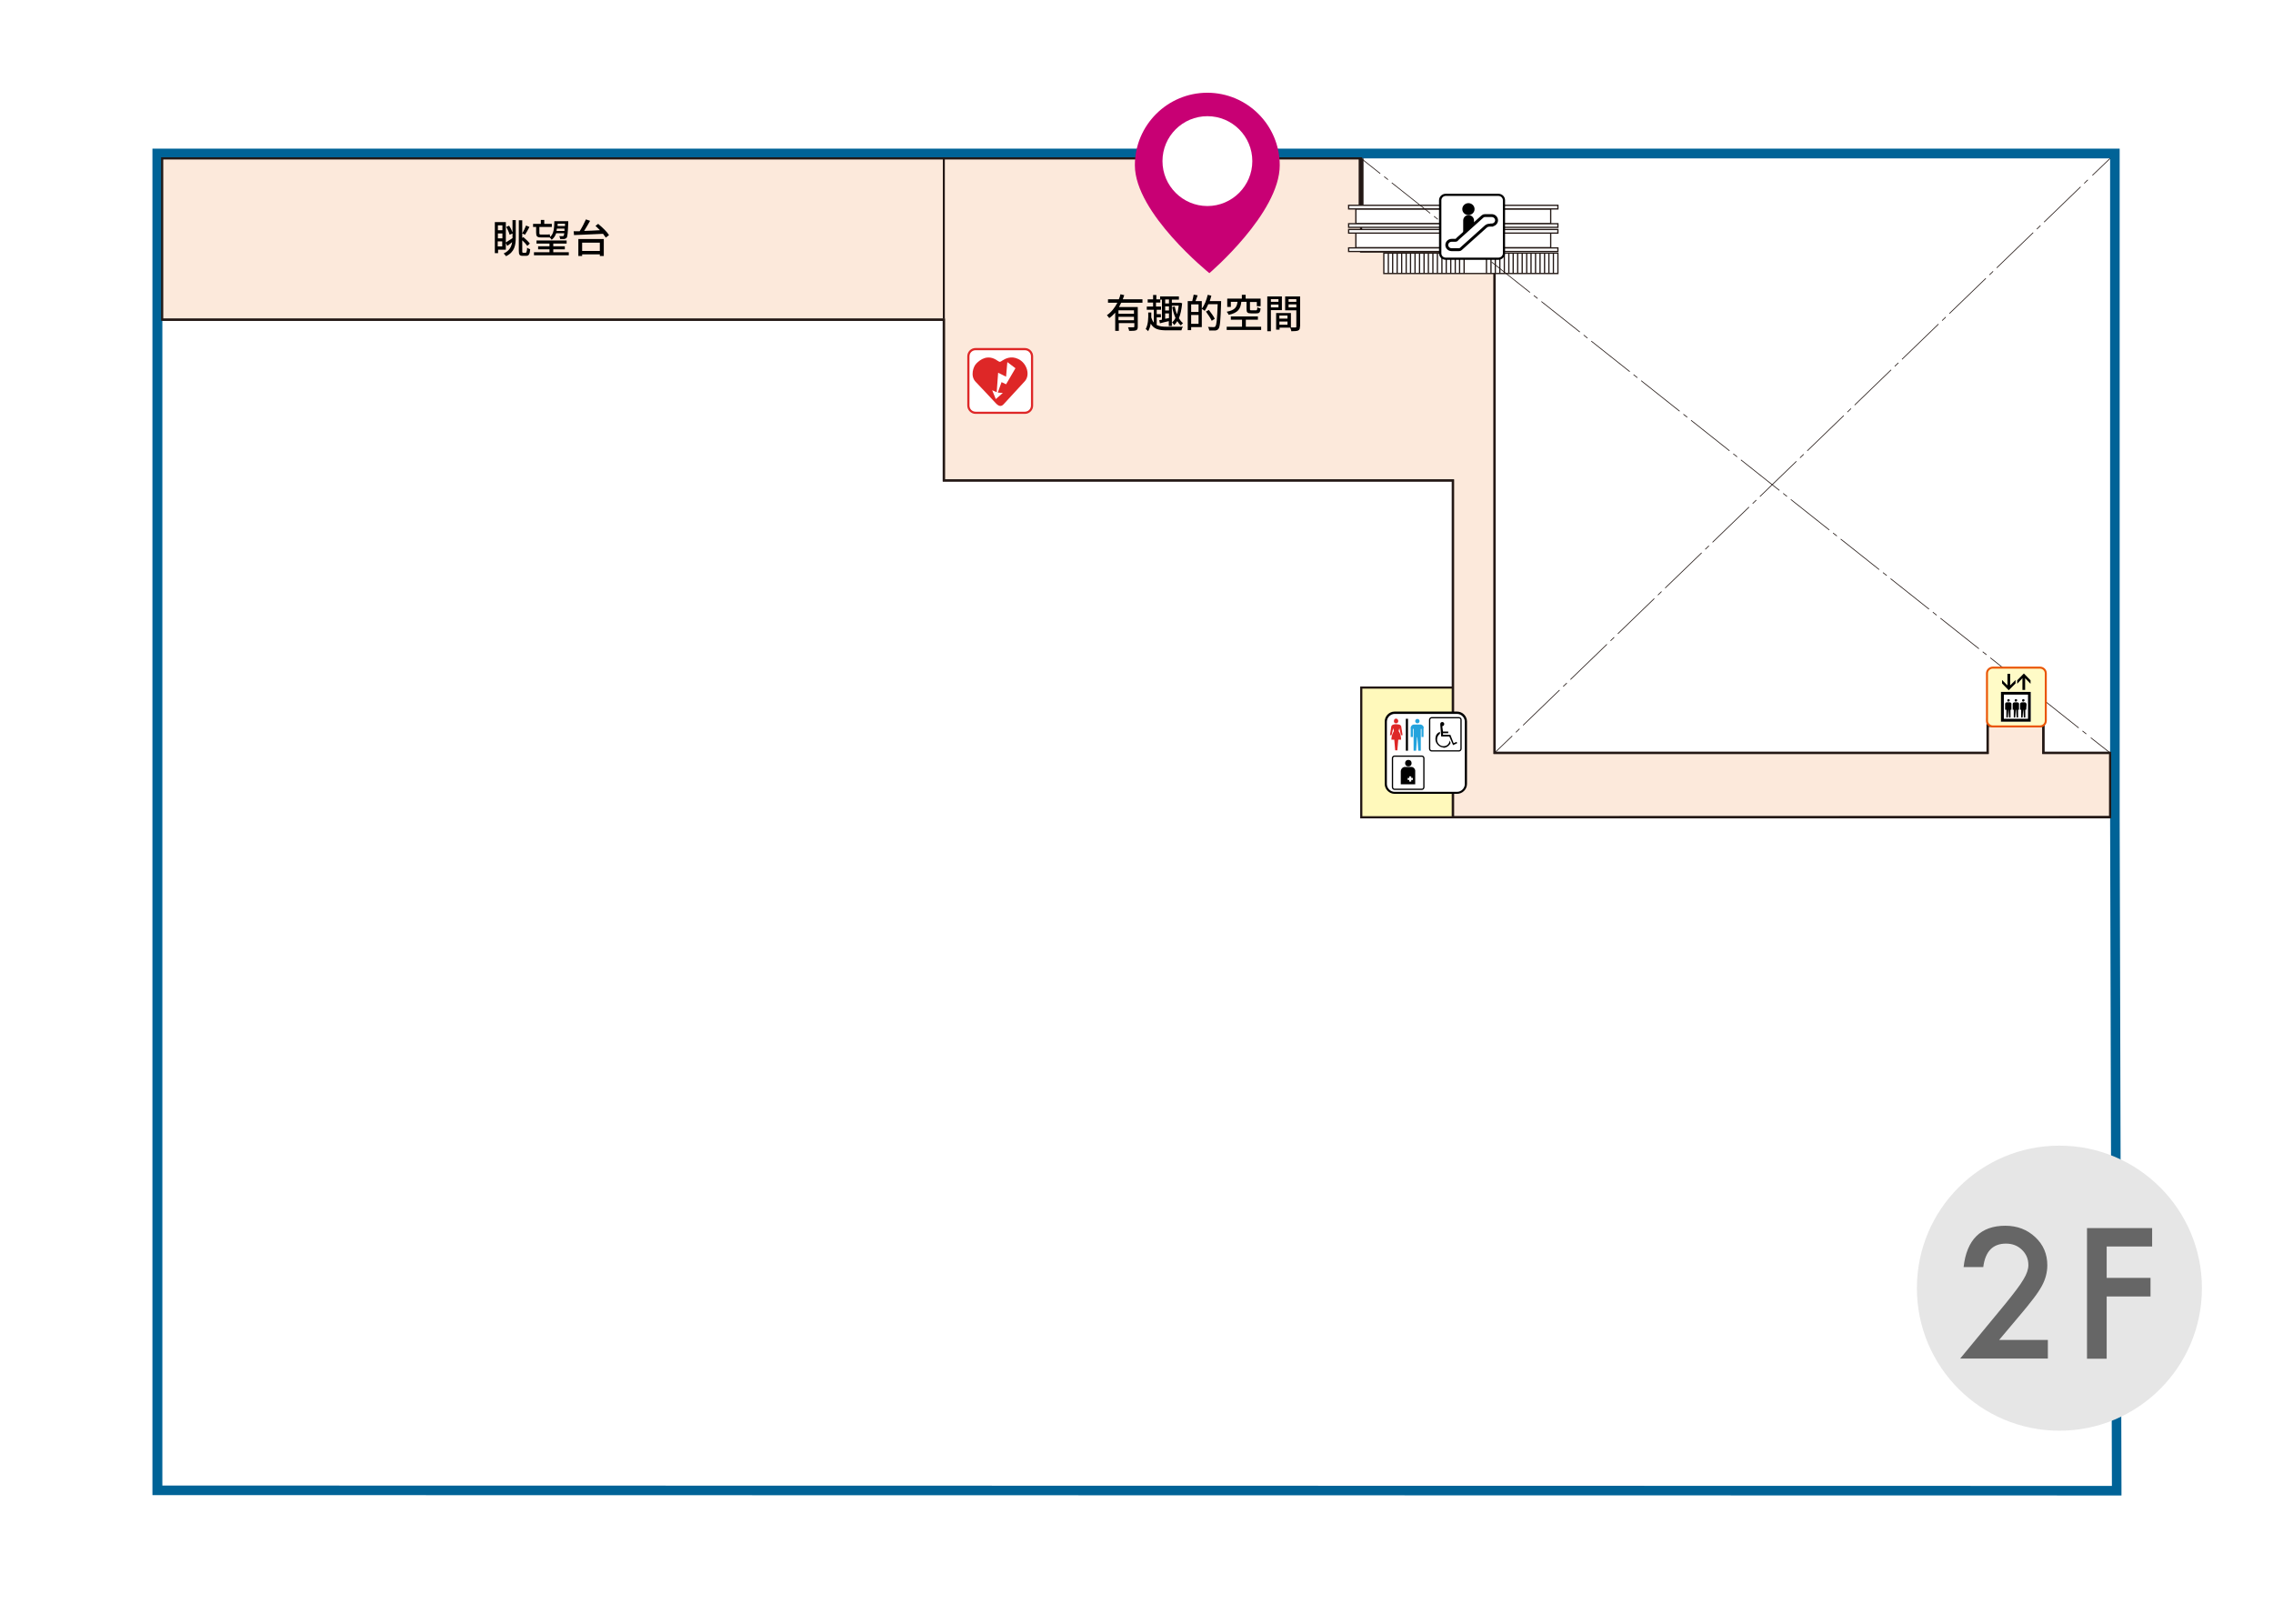 <?xml version="1.0" encoding="UTF-8"?>
<svg xmlns="http://www.w3.org/2000/svg" width="1260" height="900" xmlns:xlink="http://www.w3.org/1999/xlink" viewBox="0 0 126 90">
  <defs>
    <style>
      .cls-1, .cls-2, .cls-3, .cls-4, .cls-5, .cls-6, .cls-7, .cls-8, .cls-9, .cls-10, .cls-11, .cls-12, .cls-13, .cls-14 {
        fill: none;
      }

      .cls-2 {
        stroke-dasharray: 2.72 .27 .27 .27;
      }

      .cls-2, .cls-15, .cls-4, .cls-5, .cls-9, .cls-10, .cls-11, .cls-12, .cls-13, .cls-14 {
        stroke: #231815;
      }

      .cls-2, .cls-15, .cls-4, .cls-8, .cls-9, .cls-10, .cls-11, .cls-12, .cls-13, .cls-14 {
        stroke-miterlimit: 10;
      }

      .cls-2, .cls-9, .cls-10, .cls-12, .cls-13 {
        stroke-width: .04px;
      }

      .cls-16 {
        fill: #e6e6e6;
      }

      .cls-15 {
        fill: #fce9db;
      }

      .cls-15, .cls-11 {
        stroke-width: .12px;
      }

      .cls-17 {
        fill: #c80074;
      }

      .cls-3 {
        stroke-width: .16px;
      }

      .cls-3, .cls-6 {
        stroke: #000;
      }

      .cls-18 {
        fill: #006397;
      }

      .cls-19 {
        fill: url(#Unnamed_Pattern_2);
      }

      .cls-4 {
        stroke-width: .27px;
      }

      .cls-5 {
        stroke-width: .11px;
      }

      .cls-20 {
        fill: #23a3dd;
      }

      .cls-21 {
        fill: #fff;
      }

      .cls-22 {
        fill: #666;
      }

      .cls-23 {
        fill: #de2727;
      }

      .cls-6 {
        stroke-width: .07px;
      }

      .cls-7 {
        stroke: #18943b;
        stroke-width: .29px;
      }

      .cls-8 {
        stroke: #595757;
        stroke-width: .03px;
      }

      .cls-9 {
        stroke-dasharray: .27 .27;
      }

      .cls-24 {
        fill: #ea5504;
      }

      .cls-10 {
        stroke-dasharray: .28 .28;
      }

      .cls-25 {
        fill: #00a73b;
      }

      .cls-12 {
        stroke-dasharray: 2.81 .28 .28 .28;
      }

      .cls-26 {
        clip-path: url(#clippath);
      }

      .cls-27 {
        fill: #fffbc7;
      }

      .cls-14 {
        stroke-width: .07px;
      }

      .cls-28 {
        fill: #fff9bb;
      }
    </style>
    <clipPath id="clippath">
      <rect class="cls-1" width="19.49" height="19.49"/>
    </clipPath>
    <pattern id="Unnamed_Pattern_2" data-name="Unnamed Pattern 2" x="0" y="0" width="19.49" height="19.49" patternTransform="translate(-8084.3 9409.35) scale(1.01 -1.01)" patternUnits="userSpaceOnUse" viewBox="0 0 19.49 19.49">
      <g>
        <rect class="cls-1" width="19.49" height="19.49"/>
        <g class="cls-26">
          <line class="cls-8" x1="9.74" y1="29.23" x2="-9.74" y2="9.74"/>
          <line class="cls-8" x1="11.14" y1="27.84" x2="-8.35" y2="8.35"/>
          <line class="cls-8" x1="12.53" y1="26.45" x2="-6.96" y2="6.96"/>
          <line class="cls-8" x1="13.92" y1="25.05" x2="-5.57" y2="5.57"/>
          <line class="cls-8" x1="15.31" y1="23.66" x2="-4.18" y2="4.18"/>
          <line class="cls-8" x1="16.7" y1="22.27" x2="-2.78" y2="2.78"/>
          <line class="cls-8" x1="18.1" y1="20.88" x2="-1.39" y2="1.39"/>
          <line class="cls-8" x1="19.49" y1="19.49" x2="0" y2="0"/>
          <line class="cls-8" x1="20.88" y1="18.1" x2="1.39" y2="-1.39"/>
          <line class="cls-8" x1="22.27" y1="16.7" x2="2.78" y2="-2.78"/>
          <line class="cls-8" x1="23.66" y1="15.31" x2="4.18" y2="-4.18"/>
          <line class="cls-8" x1="25.05" y1="13.92" x2="5.57" y2="-5.57"/>
          <line class="cls-8" x1="26.45" y1="12.53" x2="6.96" y2="-6.96"/>
          <line class="cls-8" x1="27.84" y1="11.14" x2="8.35" y2="-8.35"/>
          <line class="cls-8" x1="29.23" y1="9.74" x2="9.74" y2="-9.74"/>
        </g>
      </g>
    </pattern>
  </defs>
  <g id="_マップ" data-name="マップ">
    <rect class="cls-21" width="126" height="90"/>
    <rect class="cls-21" x="8.98" y="8.76" width="108.08" height="73.59"/>
    <polygon class="cls-19" points="116.97 82.29 8.94 82.29 8.94 8.76 73.77 8.76 73.77 17.87 82.24 17.87 82.24 43.2 116.97 43.32 116.97 82.29"/>
    <path class="cls-18" d="M116.97,8.78v36.54l.1,37.04-108.07-.02V8.78h107.98M117.5,8.24H8.45v74.63h.54s108.07.02,108.07.02h.54s0-.54,0-.54l-.1-37.04V8.24h0Z"/>
    <rect class="cls-28" x="75.46" y="38.11" width="5.09" height="7.19"/>
    <polygon class="cls-15" points="116.97 41.73 113.27 41.73 113.27 40.23 110.18 40.23 110.18 41.73 82.85 41.73 82.85 26.63 82.85 25.39 82.85 13.94 75.45 13.94 75.45 8.78 52.32 8.78 8.99 8.78 8.99 17.72 52.32 17.72 52.32 26.63 67.4 26.63 80.54 26.63 80.54 45.3 116.97 45.29 116.97 41.73"/>
    <line class="cls-13" x1="82.85" y1="41.73" x2="83.83" y2="40.79"/>
    <line class="cls-10" x1="84.03" y1="40.59" x2="84.33" y2="40.3"/>
    <line class="cls-12" x1="84.43" y1="40.2" x2="115.89" y2="9.82"/>
    <line class="cls-13" x1="115.99" y1="9.72" x2="116.97" y2="8.78"/>
    <polyline class="cls-11" points="110.18 39.82 110.18 41.73 82.85 41.73 82.85 15.16"/>
    <rect class="cls-21" x="75.16" y="11.58" width="10.8" height=".82"/>
    <rect class="cls-14" x="75.16" y="11.58" width="10.8" height=".82"/>
    <rect class="cls-21" x="74.76" y="11.38" width="11.6" height=".2"/>
    <rect class="cls-14" x="74.76" y="11.38" width="11.6" height=".2"/>
    <rect class="cls-21" x="76.71" y="14.03" width="9.65" height="1.13"/>
    <rect class="cls-14" x="76.71" y="14.03" width="9.65" height="1.13"/>
    <rect class="cls-21" x="75.16" y="12.91" width="10.8" height=".82"/>
    <rect class="cls-14" x="75.16" y="12.91" width="10.8" height=".82"/>
    <rect class="cls-21" x="74.76" y="12.72" width="11.6" height=".2"/>
    <rect class="cls-14" x="74.76" y="12.72" width="11.6" height=".2"/>
    <rect class="cls-21" x="74.76" y="12.4" width="11.6" height=".2"/>
    <rect class="cls-14" x="74.76" y="12.4" width="11.6" height=".2"/>
    <rect class="cls-21" x="74.76" y="13.74" width="11.6" height=".2"/>
    <rect class="cls-14" x="74.76" y="13.74" width="11.6" height=".2"/>
    <line class="cls-14" x1="86.11" y1="15.16" x2="86.11" y2="14.03"/>
    <line class="cls-14" x1="85.86" y1="15.16" x2="85.86" y2="14.03"/>
    <line class="cls-14" x1="85.62" y1="15.16" x2="85.62" y2="14.03"/>
    <line class="cls-14" x1="85.37" y1="15.16" x2="85.37" y2="14.03"/>
    <line class="cls-14" x1="85.12" y1="15.16" x2="85.12" y2="14.03"/>
    <line class="cls-14" x1="84.87" y1="15.16" x2="84.87" y2="14.03"/>
    <line class="cls-14" x1="84.63" y1="15.16" x2="84.63" y2="14.03"/>
    <line class="cls-14" x1="84.38" y1="15.16" x2="84.38" y2="14.03"/>
    <line class="cls-14" x1="84.13" y1="15.16" x2="84.13" y2="14.03"/>
    <line class="cls-14" x1="83.88" y1="15.16" x2="83.88" y2="14.03"/>
    <line class="cls-14" x1="83.64" y1="15.16" x2="83.64" y2="14.03"/>
    <line class="cls-14" x1="83.39" y1="15.16" x2="83.39" y2="14.03"/>
    <line class="cls-14" x1="83.14" y1="15.16" x2="83.14" y2="14.03"/>
    <line class="cls-14" x1="82.89" y1="15.16" x2="82.89" y2="14.03"/>
    <line class="cls-14" x1="82.65" y1="15.16" x2="82.65" y2="14.03"/>
    <line class="cls-14" x1="82.4" y1="15.16" x2="82.4" y2="14.03"/>
    <line class="cls-14" x1="81.16" y1="15.16" x2="81.16" y2="14.03"/>
    <line class="cls-14" x1="80.91" y1="15.16" x2="80.91" y2="14.03"/>
    <line class="cls-14" x1="80.67" y1="15.16" x2="80.67" y2="14.03"/>
    <line class="cls-14" x1="80.42" y1="15.16" x2="80.42" y2="14.03"/>
    <line class="cls-14" x1="80.17" y1="15.16" x2="80.17" y2="14.03"/>
    <line class="cls-14" x1="79.93" y1="15.16" x2="79.93" y2="14.03"/>
    <line class="cls-14" x1="79.68" y1="15.16" x2="79.68" y2="14.03"/>
    <line class="cls-14" x1="79.43" y1="15.16" x2="79.43" y2="14.03"/>
    <line class="cls-14" x1="79.18" y1="15.16" x2="79.18" y2="14.03"/>
    <line class="cls-14" x1="78.94" y1="15.16" x2="78.94" y2="14.03"/>
    <line class="cls-14" x1="78.69" y1="15.16" x2="78.69" y2="14.03"/>
    <line class="cls-14" x1="78.44" y1="15.16" x2="78.44" y2="14.03"/>
    <line class="cls-14" x1="78.19" y1="15.16" x2="78.19" y2="14.03"/>
    <line class="cls-14" x1="77.95" y1="15.16" x2="77.95" y2="14.03"/>
    <line class="cls-14" x1="77.7" y1="15.16" x2="77.7" y2="14.03"/>
    <line class="cls-14" x1="77.45" y1="15.16" x2="77.45" y2="14.03"/>
    <line class="cls-14" x1="77.2" y1="15.16" x2="77.2" y2="14.03"/>
    <line class="cls-14" x1="76.96" y1="15.16" x2="76.96" y2="14.03"/>
    <polyline class="cls-11" points="8.99 17.72 52.32 17.72 52.32 26.63 80.54 26.63 80.54 45.3 116.97 45.3"/>
    <polyline class="cls-11" points="80.54 45.3 75.46 45.3 75.46 38.11 80.54 38.11"/>
    <polyline class="cls-11" points="113.27 39.82 113.27 41.73 116.97 41.73"/>
    <line class="cls-4" x1="75.45" y1="11.38" x2="75.45" y2="8.78"/>
    <line class="cls-5" x1="52.32" y1="17.67" x2="52.32" y2="8.82"/>
    <line class="cls-13" x1="75.45" y1="8.78" x2="76.51" y2="9.62"/>
    <line class="cls-9" x1="76.73" y1="9.79" x2="77.05" y2="10.04"/>
    <line class="cls-2" x1="77.15" y1="10.13" x2="115.8" y2="40.8"/>
    <line class="cls-13" x1="115.9" y1="40.89" x2="116.97" y2="41.73"/>
    <circle class="cls-16" cx="114.16" cy="71.4" r="7.9"/>
    <g>
      <rect class="cls-25" x="77.3" y="41.93" width="1.7" height="1.68"/>
      <rect class="cls-7" x="77.3" y="41.93" width="1.7" height="1.68"/>
      <path class="cls-21" d="M77.29,43.96c-.27,0-.5-.21-.5-.5v-3.46c0-.27.21-.5.5-.5h3.46c.27,0,.5.21.5.5v3.46c0,.27-.21.5-.5.5h-3.46Z"/>
      <path d="M80.77,39.57c.23,0,.43.2.43.43v3.46c0,.23-.2.43-.43.43h-3.46c-.23,0-.43-.2-.43-.43v-3.46c0-.23.2-.43.43-.43h3.46M80.77,39.44h-3.46c-.3,0-.55.25-.55.55v3.46c0,.3.25.55.55.55h3.46c.3,0,.55-.25.55-.55v-3.46c0-.3-.25-.55-.55-.55"/>
      <path class="cls-23" d="M77.39,40.09c.07,0,.12-.05.12-.12s-.05-.14-.12-.14-.12.05-.12.14.05.12.12.12"/>
      <path class="cls-20" d="M78.57,40.09c.07,0,.12-.05.12-.12s-.05-.12-.12-.12-.12.05-.12.12.05.12.12.12"/>
      <path class="cls-20" d="M78.75,40.16h-.39c-.11.02-.18.12-.16.23v.46h.12v-.45h.04v1.21h.14l.05-.75h.02l.05.75h.14v-1.21h.04v.45h.11v-.46c.04-.11-.04-.2-.14-.23"/>
      <path class="cls-23" d="M77.66,40.75h.09l-.07-.45c0-.07-.05-.12-.12-.14-.05,0-.11-.02-.16-.02s-.11,0-.16.02c-.07.02-.12.07-.12.14l-.07.45h.09l.09-.39.04.16c-.09.14-.14.3-.14.48h.16l.05.59h.12l.05-.59h.16c0-.18-.05-.36-.14-.48l.04-.16.09.39"/>
      <rect x="77.93" y="39.84" width=".12" height="1.77"/>
      <path class="cls-6" d="M80.88,39.78h-1.52c-.05,0-.11.05-.11.11v1.61c0,.07.05.12.11.12h1.52c.05,0,.11-.05.11-.12v-1.61c0-.05-.05-.11-.11-.11"/>
      <path d="M80.02,41.43c-.23,0-.45-.21-.45-.46s.11-.34.25-.41v.11c-.09.07-.16.18-.16.32,0,.2.16.37.36.37s.32-.14.34-.32l.05.14c-.07.16-.23.27-.41.27"/>
      <path d="M80.54,41.28l-.2-.46h-.45l-.05-.64v-.05c0-.07.05-.11.11-.11s.11.05.11.11-.05.12-.11.12l.04.3h.29v.09h-.29v.09h.41l.18.46.16-.07.04.07-.23.11"/>
      <path class="cls-6" d="M77.3,43.75c-.05,0-.11-.05-.11-.12v-1.61c0-.05.05-.11.11-.11h1.52c.05,0,.11.05.11.11v1.61c0,.07-.05.12-.11.12h-1.52"/>
      <path d="M78.25,42.3c0,.11-.07.18-.18.18s-.18-.07-.18-.18.07-.18.18-.18.18.07.18.18"/>
      <path d="M78.25,42.51h-.37c-.12,0-.23.11-.23.25v.71h.8v-.71c.02-.12-.09-.25-.21-.25M78.32,43.23h-.09v.09h-.11v-.09h-.09v-.11h.09v-.09h.11v.09h.09v.11"/>
    </g>
    <g>
      <path class="cls-27" d="M110.47,40.27c-.18,0-.32-.14-.32-.32v-2.63c0-.17.14-.32.32-.32h2.61c.18,0,.32.14.32.32v2.63c0,.17-.14.32-.32.32h-2.61Z"/>
      <path class="cls-24" d="M113.08,37.06c.15,0,.27.12.27.26v2.63c0,.14-.12.26-.27.26h-2.61c-.15,0-.27-.12-.27-.26v-2.63c0-.14.12-.26.27-.26h2.61M113.08,36.95h-2.61c-.21,0-.38.17-.38.37v2.63c0,.21.17.37.38.37h2.61c.21,0,.38-.17.38-.37v-2.63c0-.21-.17-.37-.38-.37"/>
      <rect class="cls-21" x="110.92" y="38.35" width="1.65" height="1.65"/>
      <path d="M110.92,40h1.65v-1.65h-1.65v1.65ZM111.08,38.5h1.34v1.34h-1.34v-1.34Z"/>
      <polygon points="111.73 37.88 111.73 37.69 111.43 37.99 111.43 37.35 111.28 37.35 111.28 37.99 110.98 37.69 110.98 37.88 111.35 38.26 111.73 37.88"/>
      <polygon points="112.11 37.59 112.11 38.24 112.26 38.24 112.26 37.59 112.56 37.9 112.56 37.71 112.19 37.33 111.82 37.71 111.82 37.9 112.11 37.59"/>
      <path d="M111.17,39.34h.05v.43h.08l.03-.43h.01l.03.43h.08v-.43h.05v-.29c.02-.06-.02-.11-.08-.12-.03,0-.06,0-.09,0s-.06,0-.09,0c-.06,0-.1.06-.09.12v.29"/>
      <path d="M111.34,38.89s.07-.03.07-.07-.03-.07-.07-.07-.07.03-.07.07.03.07.07.07"/>
      <path d="M111.58,39.34h.05v.43h.08l.03-.43h.02l.03.43h.08v-.43h.05v-.29c.02-.06-.02-.11-.08-.12-.03,0-.06,0-.09,0s-.06,0-.09,0c-.06,0-.1.06-.09.12v.29"/>
      <path d="M111.75,38.89s.07-.03.07-.07-.03-.07-.07-.07-.07.03-.07.07.03.07.07.07"/>
      <path d="M111.99,39.34h.05v.43h.08l.03-.43h.01l.03.43h.08v-.43h.05l.02-.29c0-.06-.04-.11-.09-.12-.03,0-.06,0-.09,0s-.06,0-.09,0c-.06,0-.1.06-.09.12v.29"/>
      <path d="M112.16,38.89s.07-.03.07-.07-.03-.07-.07-.07-.07.03-.07.07.03.07.07.07"/>
    </g>
    <g>
      <path class="cls-21" d="M57.15,22.49c0,.19-.15.34-.34.34h-2.73c-.19,0-.34-.15-.34-.34v-2.73c0-.19.15-.34.34-.34h2.73c.19,0,.34.15.34.34v2.73Z"/>
      <path class="cls-23" d="M56.81,19.41c.19,0,.34.15.34.34v2.73c0,.19-.15.34-.34.34h-2.73c-.19,0-.34-.15-.34-.34v-2.73c0-.19.15-.34.34-.34h2.73M56.81,19.29h-2.73c-.26,0-.46.21-.46.46v2.73c0,.25.21.46.46.46h2.73c.26,0,.46-.21.46-.46v-2.73c0-.26-.21-.46-.46-.46"/>
      <path class="cls-23" d="M55.33,20.01c.08.06.1.07.24-.03.14-.09.47-.28.88-.08.49.24.67.9.35,1.24,0,0-1.06,1.15-1.16,1.26s-.23.17-.43-.04-.9-.97-1.12-1.19c-.32-.32-.14-.86.04-1.03.19-.19.63-.55,1.19-.13"/>
      <polygon class="cls-21" points="55 21.63 55.2 22.12 55.59 21.78 55.31 21.76 55.52 21.18 55.77 21.3 56.29 20.41 55.84 20.07 55.77 20.88 55.33 20.66 55.25 21.74 55 21.63"/>
    </g>
    <g>
      <path class="cls-21" d="M80.14,14.34c-.17,0-.31-.13-.31-.3v-2.94c0-.16.14-.3.31-.3h2.92c.17,0,.31.13.31.3v2.94c0,.16-.14.3-.31.3h-2.92Z"/>
      <path d="M83.06,10.86c.14,0,.25.11.25.24v2.94c0,.13-.11.24-.25.24h-2.92c-.14,0-.24-.11-.24-.24v-2.94c0-.13.11-.24.24-.24h2.92M83.06,10.74h-2.92c-.2,0-.37.16-.37.36v2.94c0,.2.16.36.37.36h2.92c.2,0,.37-.16.37-.36v-2.94c0-.2-.16-.36-.37-.36"/>
      <path class="cls-3" d="M82.69,12.48h-.1c-.11,0-.17.03-.23.08,0,0-1.35,1.21-1.37,1.23-.02.02-.05.05-.12.05h-.4c-.15,0-.27-.12-.27-.26s.12-.26.27-.26h.21c.08,0,.07-.04.13-.09.03-.03,1.33-1.2,1.37-1.23.03-.03.08-.05.13-.05h.38c.15,0,.27.12.27.26s-.12.26-.27.26h0Z"/>
      <path d="M81.4,11.92c.19,0,.34-.15.34-.33s-.15-.33-.34-.33-.34.15-.34.33.15.33.34.33"/>
      <path d="M81.71,12.46v-.24c0-.16-.14-.3-.3-.3s-.3.13-.3.3v.82"/>
    </g>
    <g>
      <path d="M28.4,12.2h.19v.94c0,.45-.06.83-.54,1.06-.03-.04-.09-.12-.13-.15.32-.15.43-.37.47-.63-.09.07-.18.15-.27.21l-.08-.16v.37h-.43v.19h-.18v-1.72h.61v1.13c.1-.06.24-.15.37-.24v-.26l-.16.07c-.03-.12-.11-.3-.19-.43l.16-.07c.08.11.15.26.19.37v-.69ZM27.6,12.49v.27h.25v-.27h-.25ZM27.6,13.21h.25v-.27h-.25v.27ZM27.84,13.66v-.28h-.25v.28h.25ZM29.16,14s.06-.06.06-.27c.04.03.11.07.17.08-.02.27-.07.37-.22.37h-.2c-.17,0-.21-.06-.21-.29v-1.68h.19v.98l.06-.05c.13.11.29.26.36.36l-.14.13c-.06-.09-.17-.21-.28-.31v.58c0,.09,0,.11.06.11h.15ZM29.35,12.58c-.08.15-.17.32-.25.43l-.15-.07c.07-.12.16-.3.21-.44l.19.08Z"/>
      <path d="M29.71,12.58h-.16v-.17h.43v-.22h.19v.22h.42v.17h-.69v.33c0,.07.01.09.07.09h.34s.13,0,.17-.01c0,.04,0,.09.02.14.2-.18.22-.47.23-.87h.77v.08c-.02.57-.04.77-.09.84-.04.04-.08.06-.14.07-.05,0-.13,0-.22,0,0-.05-.02-.12-.05-.16.08,0,.15,0,.18,0s.05,0,.07-.03c.01-.02.02-.06.03-.13h-.45c-.05.15-.13.27-.25.36-.02-.04-.07-.1-.11-.13-.04,0-.1,0-.15,0h-.34c-.21,0-.26-.07-.26-.27v-.33ZM31.53,13.98v.17h-1.93v-.17h.86v-.16h-.63v-.17h.63v-.15h-.72v-.17h1.67v.17h-.74v.15h.64v.17h-.64v.16h.87ZM31.29,12.8s0-.08,0-.13h-.42s-.01.09-.02.13h.43ZM30.91,12.4s0,.08,0,.13h.41v-.13s-.4,0-.4,0Z"/>
      <path d="M33.17,12.42c.22.18.48.43.59.61l-.18.14c-.04-.06-.09-.13-.15-.21-.59.03-1.21.05-1.61.07l-.02-.21h.33c.13-.2.26-.46.35-.66l.23.08c-.1.18-.22.39-.33.56.27-.01.58-.02.88-.04-.08-.08-.17-.17-.25-.24l.16-.12ZM32.06,13.25h1.41v.94h-.22v-.09h-.98v.09h-.21v-.94ZM32.27,13.45v.46h.98v-.46h-.98Z"/>
    </g>
    <g>
      <path d="M62.14,16.8c-.04.08-.08.15-.11.22h1.04v1.09c0,.11-.02.17-.1.2-.08.03-.2.03-.38.03,0-.06-.04-.14-.06-.2.13,0,.26,0,.3,0,.04,0,.05-.01.05-.04v-.19h-.86v.43h-.2v-1.01c-.1.11-.21.22-.33.3-.03-.04-.09-.12-.13-.16.25-.17.44-.42.58-.69h-.52v-.19h.6c.04-.09.07-.18.09-.28l.21.05c-.02.07-.05.15-.08.23h1.09v.19h-1.17ZM62.86,17.2h-.86v.19h.86v-.19ZM62.86,17.75v-.19h-.86v.19h.86Z"/>
      <path d="M64.14,18.02c.14.07.31.09.54.09.13,0,.73,0,.89,0-.03.05-.07.14-.08.2h-.81c-.45,0-.72-.07-.89-.37-.03.15-.07.3-.15.42-.02-.04-.09-.1-.13-.12.14-.26.15-.62.14-.92h.17c0,.1,0,.19,0,.28.04.12.08.21.14.28v-.71h-.39v-.18h.35v-.22h-.3v-.18h.3v-.24h.18v.24h.21v-.16h1.04v.18h-.39v.17h.47s.1.03.1.03c-.03.33-.09.62-.18.83.07.11.14.21.23.27-.04.03-.09.09-.12.13-.07-.06-.14-.14-.2-.24-.05.09-.11.16-.17.22-.02-.04-.08-.12-.12-.14.07-.07.14-.15.19-.26-.08-.18-.14-.38-.18-.6l.14-.03c.03.15.07.29.12.43.05-.14.08-.3.1-.48h-.38v1.13h-.17v-.27c-.17.04-.35.08-.49.12l-.04-.17.15-.03v-1.11h-.09v.16h-.24v.22h.28v.18h-.24v.24h.23v.18h-.23v.43ZM64.8,16.6h-.21v.22h.21v-.22ZM64.8,16.98h-.21v.23h.21v-.23ZM64.59,17.67c.07-.01.14-.03.21-.04v-.26h-.21v.3Z"/>
      <path d="M67.69,16.68s0,.07,0,.1c-.03.99-.06,1.33-.14,1.44-.05.07-.11.09-.19.1-.08,0-.21,0-.33,0,0-.05-.03-.14-.07-.2.14.01.27.01.32.01.04,0,.07,0,.09-.04.07-.07.1-.4.13-1.23h-.52c-.06.14-.13.27-.2.37-.03-.03-.11-.08-.16-.11v1.01h-.59v.17h-.19v-1.61h.25c.03-.11.06-.25.08-.36l.22.04c-.04.11-.08.23-.12.32h.35v.42c.15-.19.26-.48.33-.77l.2.05c-.03.1-.05.2-.09.3h.64ZM66.03,16.87v.42h.41v-.42h-.41ZM66.44,17.95v-.49h-.41v.49h.41ZM67.17,17.78c-.06-.13-.2-.35-.32-.51l.16-.09c.12.15.27.36.33.49l-.17.11Z"/>
      <path d="M69.91,18.11v.18h-1.91v-.18h.85v-.39h-.62v-.18h1.5v.18h-.67v.39h.86ZM68.81,16.73c-.04.38-.17.61-.7.72-.02-.05-.07-.13-.11-.17.47-.09.56-.26.6-.55h-.37v.28h-.2v-.46h.81v-.21h.21v.21h.83v.42h-.21v-.23h-.38v.4c0,.05.01.06.09.06h.24c.06,0,.07-.02.08-.17.04.03.12.06.18.07-.02.22-.08.27-.23.27h-.29c-.21,0-.26-.05-.26-.24v-.4h-.27Z"/>
      <path d="M70.45,17.19v1.17h-.2v-1.93h.81v.76h-.61ZM70.45,16.58v.15h.42v-.15h-.42ZM70.87,17.04v-.16h-.42v.16h.42ZM72.06,18.1c0,.12-.02.18-.1.22-.08.03-.2.04-.38.04,0-.06-.04-.14-.06-.2h-.59v.11h-.19v-.92h.82v.8c.11,0,.21,0,.25,0,.04,0,.05-.01.05-.05v-.9h-.62v-.77h.83v1.67ZM70.92,17.49v.17h.45v-.17h-.45ZM71.37,18v-.18h-.45v.18h.45ZM71.43,16.58v.15h.43v-.15h-.43ZM71.86,17.04v-.17h-.43v.17h.43Z"/>
    </g>
    <g>
      <path class="cls-22" d="M110.82,74.27h2.7v1.03h-4.86l2.51-3.04c.25-.3.45-.57.62-.79.17-.22.29-.41.38-.56.18-.29.27-.56.27-.79,0-.34-.12-.62-.36-.85-.24-.23-.53-.34-.88-.34-.73,0-1.15.43-1.26,1.3h-1.09c.17-1.52.95-2.29,2.31-2.29.66,0,1.21.21,1.66.63.45.42.67.94.67,1.56,0,.39-.1.78-.31,1.16-.11.2-.26.43-.47.7-.21.27-.46.59-.78.96l-1.12,1.33Z"/>
      <path class="cls-22" d="M119.3,69.09h-2.52v1.74h2.43v1.03h-2.43v3.45h-1.09v-7.24h3.61v1.03Z"/>
    </g>
  </g>
  <g id="_ピン" data-name="ピン">
    <g>
      <path class="cls-17" d="M66.93,5.14c-2.22,0-4.02,1.8-4.02,4.02,0,2.66,4.13,5.98,4.13,5.98,0,0,3.9-3.32,3.9-5.98,0-2.22-1.8-4.02-4.02-4.02h0Z"/>
      <path class="cls-21" d="M66.93,6.44c1.38,0,2.49,1.12,2.49,2.49s-1.12,2.49-2.49,2.49-2.49-1.12-2.49-2.49c0-1.38,1.12-2.49,2.49-2.49h0Z"/>
    </g>
  </g>
</svg>
